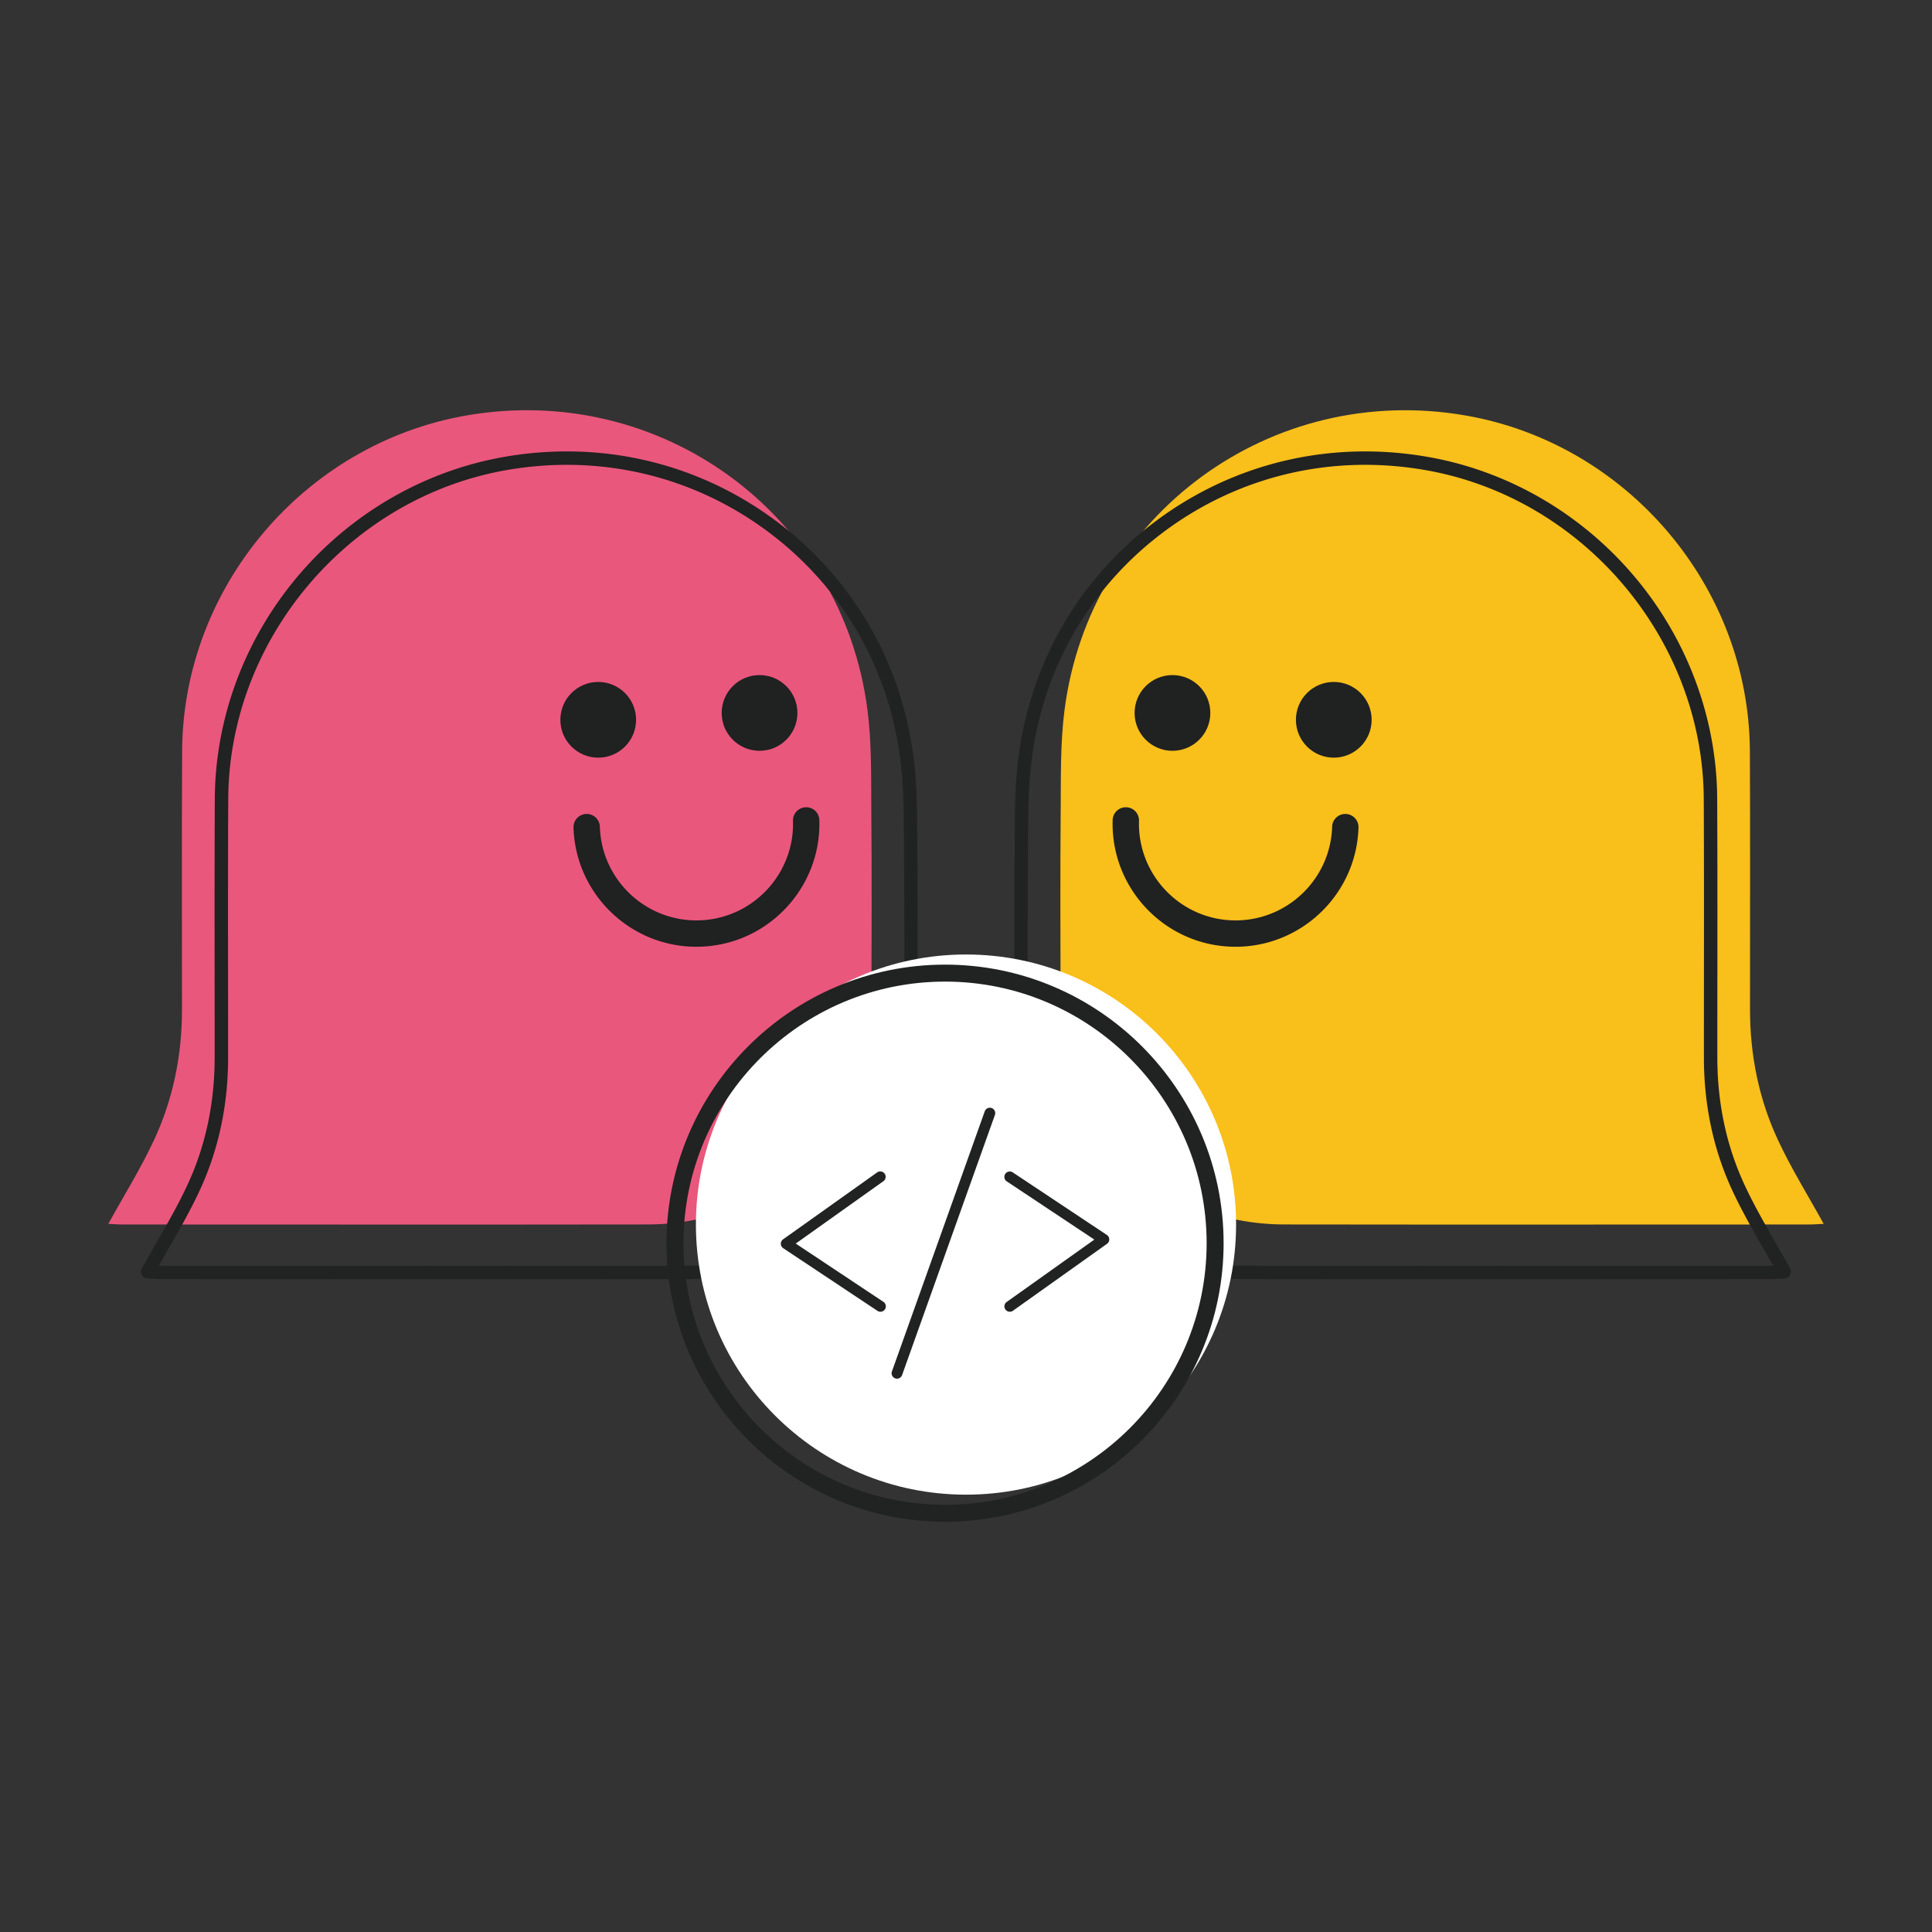 <svg xmlns="http://www.w3.org/2000/svg" viewBox="0 0 800 800" style="enable-background:new 0 0 800 800" xml:space="preserve"><rect x="0" y="0" width="800" height="800" fill="#333333" stroke="none"/><path style="fill:#ea577c" d="M44.851 506.756c1.768.087 3.884.276 6.007.276 72.451.016 144.902.087 217.345-.016 52.685-.071 92.494-39.944 92.636-92.573.063-26.121.174-52.242-.047-78.364-.118-14.012.197-28.158-1.579-42.004-10.404-81.158-85.776-136.171-166.413-121.978-66.854 11.77-117.044 71.03-117.384 138.847-.182 35.728-.047 71.464-.063 107.2-.008 18.717-3.631 36.802-11.478 53.711C58.349 483.775 51.331 495 44.85 506.77l.001-.014z"/><path style="fill:#212222" d="M197.797 529.712c-25.695 0-51.271-.008-76.445-.024-18.061 0-36.115-.016-54.176-.016-1.563 0-3.11-.095-4.476-.182a75.43 75.43 0 0 0-1.666-.095 2.782 2.782 0 0 1-2.297-4.121c2.021-3.671 4.121-7.326 6.142-10.87 4.642-8.107 9.031-15.756 12.788-23.871 7.436-16.033 11.209-33.715 11.217-52.542 0-11.415 0-22.822-.016-34.236-.024-23.919-.039-48.651.079-72.972.166-33.439 12.386-66.191 34.402-92.218 22.008-26.019 52.29-43.543 85.271-49.345 39.928-7.026 79.69 2.195 111.976 25.955 32.081 23.619 52.566 58.566 57.674 98.407 1.492 11.62 1.531 23.548 1.563 35.081.008 2.423.016 4.839.039 7.255.197 23.185.134 46.756.071 69.554l-.024 8.849c-.142 54.279-41.151 95.273-95.407 95.344-28.789.039-57.839.055-86.731.055l.016-.008zm-132.035-5.62c.474.016.939.024 1.413.024 18.061 0 36.115.008 54.176.016 53.482.024 108.779.039 163.169-.032 51.098-.071 89.731-38.681 89.857-89.802l.024-8.849c.063-22.774.126-46.33-.071-69.491a1038.33 1038.33 0 0 1-.039-7.286c-.039-11.359-.071-23.106-1.524-34.386-4.91-38.325-24.606-71.93-55.455-94.641-31.047-22.853-69.301-31.718-107.714-24.961-65.275 11.486-114.755 70.012-115.087 136.124-.118 24.314-.103 49.03-.079 72.941.008 11.415.024 22.829.016 34.244-.008 19.64-3.955 38.104-11.73 54.879-3.86 8.328-8.51 16.451-13.009 24.298a841.05 841.05 0 0 0-3.939 6.915l-.008.007z"/><circle style="fill:#202121" cx="314.51" cy="295.213" r="15.677"/><circle style="fill:#202121" cx="247.711" cy="298.055" r="15.677"/><path style="fill:#202121" d="M271.748 389.238c-19.396-6.718-33.613-24.874-34.268-46.575a5.448 5.448 0 0 1 5.289-5.621c3.016-.087 5.534 2.273 5.621 5.289.671 22.048 19.159 39.438 41.207 38.767 22.048-.671 39.438-19.159 38.767-41.207a5.448 5.448 0 0 1 5.289-5.621 5.448 5.448 0 0 1 5.621 5.289c.86 28.063-21.274 51.595-49.337 52.448a50.72 50.72 0 0 1-18.18-2.763l-.009-.006z"/><path style="fill:#f9bf1b" d="M755.149 506.772c-6.481-11.77-13.499-22.995-19.025-34.915-7.847-16.909-11.47-34.994-11.478-53.711-.016-35.736.118-71.472-.063-107.2-.339-67.817-50.529-127.078-117.384-138.847-80.637-14.193-156.009 40.82-166.413 121.978-1.776 13.846-1.46 27.992-1.579 42.004-.221 26.121-.111 52.242-.047 78.364.142 52.629 39.952 92.502 92.636 92.573 72.443.103 144.894.032 217.345.016 2.123 0 4.239-.189 6.007-.276l.001.014z"/><path style="fill:#212222" d="M602.219 529.72c-28.892 0-57.942-.016-86.731-.055-54.255-.071-95.265-41.065-95.407-95.344l-.024-8.849c-.063-22.798-.126-46.369.071-69.554.024-2.416.032-4.831.039-7.255.032-11.533.071-23.461 1.563-35.081 5.107-39.841 25.592-74.788 57.674-98.407 32.286-23.761 72.048-32.981 111.976-25.955 32.981 5.802 63.263 23.327 85.271 49.345 22.016 26.026 34.236 58.779 34.402 92.218.118 24.321.103 49.053.079 72.972-.016 11.415-.016 22.822-.016 34.236.008 18.827 3.781 36.51 11.217 52.542 3.758 8.115 8.147 15.764 12.788 23.871 2.021 3.544 4.121 7.199 6.142 10.87a2.782 2.782 0 0 1-2.297 4.121c-.529.024-1.089.055-1.666.095-1.366.087-2.913.182-4.476.182-18.061 0-36.115.016-54.177.016-25.174.016-50.75.024-76.445.024l.017.008zm132.011-5.636a853.768 853.768 0 0 0-3.939-6.915c-4.5-7.847-9.149-15.97-13.009-24.298-7.776-16.775-11.723-35.239-11.73-54.879-.008-11.415.008-22.829.016-34.244.024-23.911.039-48.627-.079-72.941-.332-66.112-49.811-124.638-115.087-136.124-38.412-6.757-76.667 2.108-107.714 24.961-30.85 22.711-50.545 56.316-55.455 94.641-1.452 11.281-1.484 23.027-1.524 34.386-.008 2.431-.016 4.863-.039 7.286-.197 23.161-.134 46.717-.071 69.491l.024 8.849c.126 51.122 38.76 89.731 89.857 89.802 54.39.071 109.687.055 163.169.032 18.061-.008 36.115-.016 54.176-.016.474 0 .939-.008 1.413-.024l-.008-.007z"/><circle style="fill:#202121" cx="485.49" cy="295.213" r="15.677"/><circle style="fill:#202121" cx="552.289" cy="298.055" r="15.677"/><path style="fill:#202121" d="M528.244 389.246a50.72 50.72 0 0 1-18.18 2.763c-28.063-.853-50.198-24.385-49.337-52.448a5.448 5.448 0 0 1 5.621-5.289 5.448 5.448 0 0 1 5.289 5.621c-.671 22.048 16.719 40.536 38.767 41.207 22.048.671 40.536-16.72 41.207-38.767.087-3.016 2.605-5.376 5.621-5.289s5.384 2.605 5.289 5.621c-.655 21.701-14.872 39.857-34.268 46.575l-.009.006z"/><circle style="fill:#fff" cx="400" cy="507.071" r="111.836"/><path style="fill:#212222" d="M371.431 570.874a2.234 2.234 0 0 1-2.103-2.984l38.439-107.722a2.234 2.234 0 0 1 2.854-1.352 2.234 2.234 0 0 1 1.352 2.854l-38.439 107.722a2.235 2.235 0 0 1-2.103 1.482zM364.562 543.164c-.425 0-.855-.119-1.233-.373l-39.009-25.933a2.227 2.227 0 0 1-.995-1.824 2.23 2.23 0 0 1 .938-1.855l38.941-27.705a2.232 2.232 0 1 1 2.59 3.636L329.5 514.934l36.304 24.136a2.235 2.235 0 0 1 .622 3.098c-.43.648-1.14.995-1.86.995l-.004.001zM418.148 543.164a2.231 2.231 0 0 1-1.295-4.051l36.294-25.824-36.304-24.136a2.235 2.235 0 0 1 2.476-3.72l39.009 25.933c.611.404.984 1.088.995 1.823a2.23 2.23 0 0 1-.938 1.855l-38.941 27.705c-.395.28-.845.415-1.296.415z"/><path style="fill:#212222" d="M391.328 630.134c-63.601 0-115.351-51.75-115.351-115.351s51.75-115.351 115.351-115.351 115.342 51.75 115.342 115.351-51.741 115.351-115.342 115.351zm0-223.675c-59.73 0-108.323 48.593-108.323 108.323s48.593 108.323 108.323 108.323c59.721 0 108.314-48.593 108.314-108.323s-48.593-108.323-108.314-108.323z"/></svg>